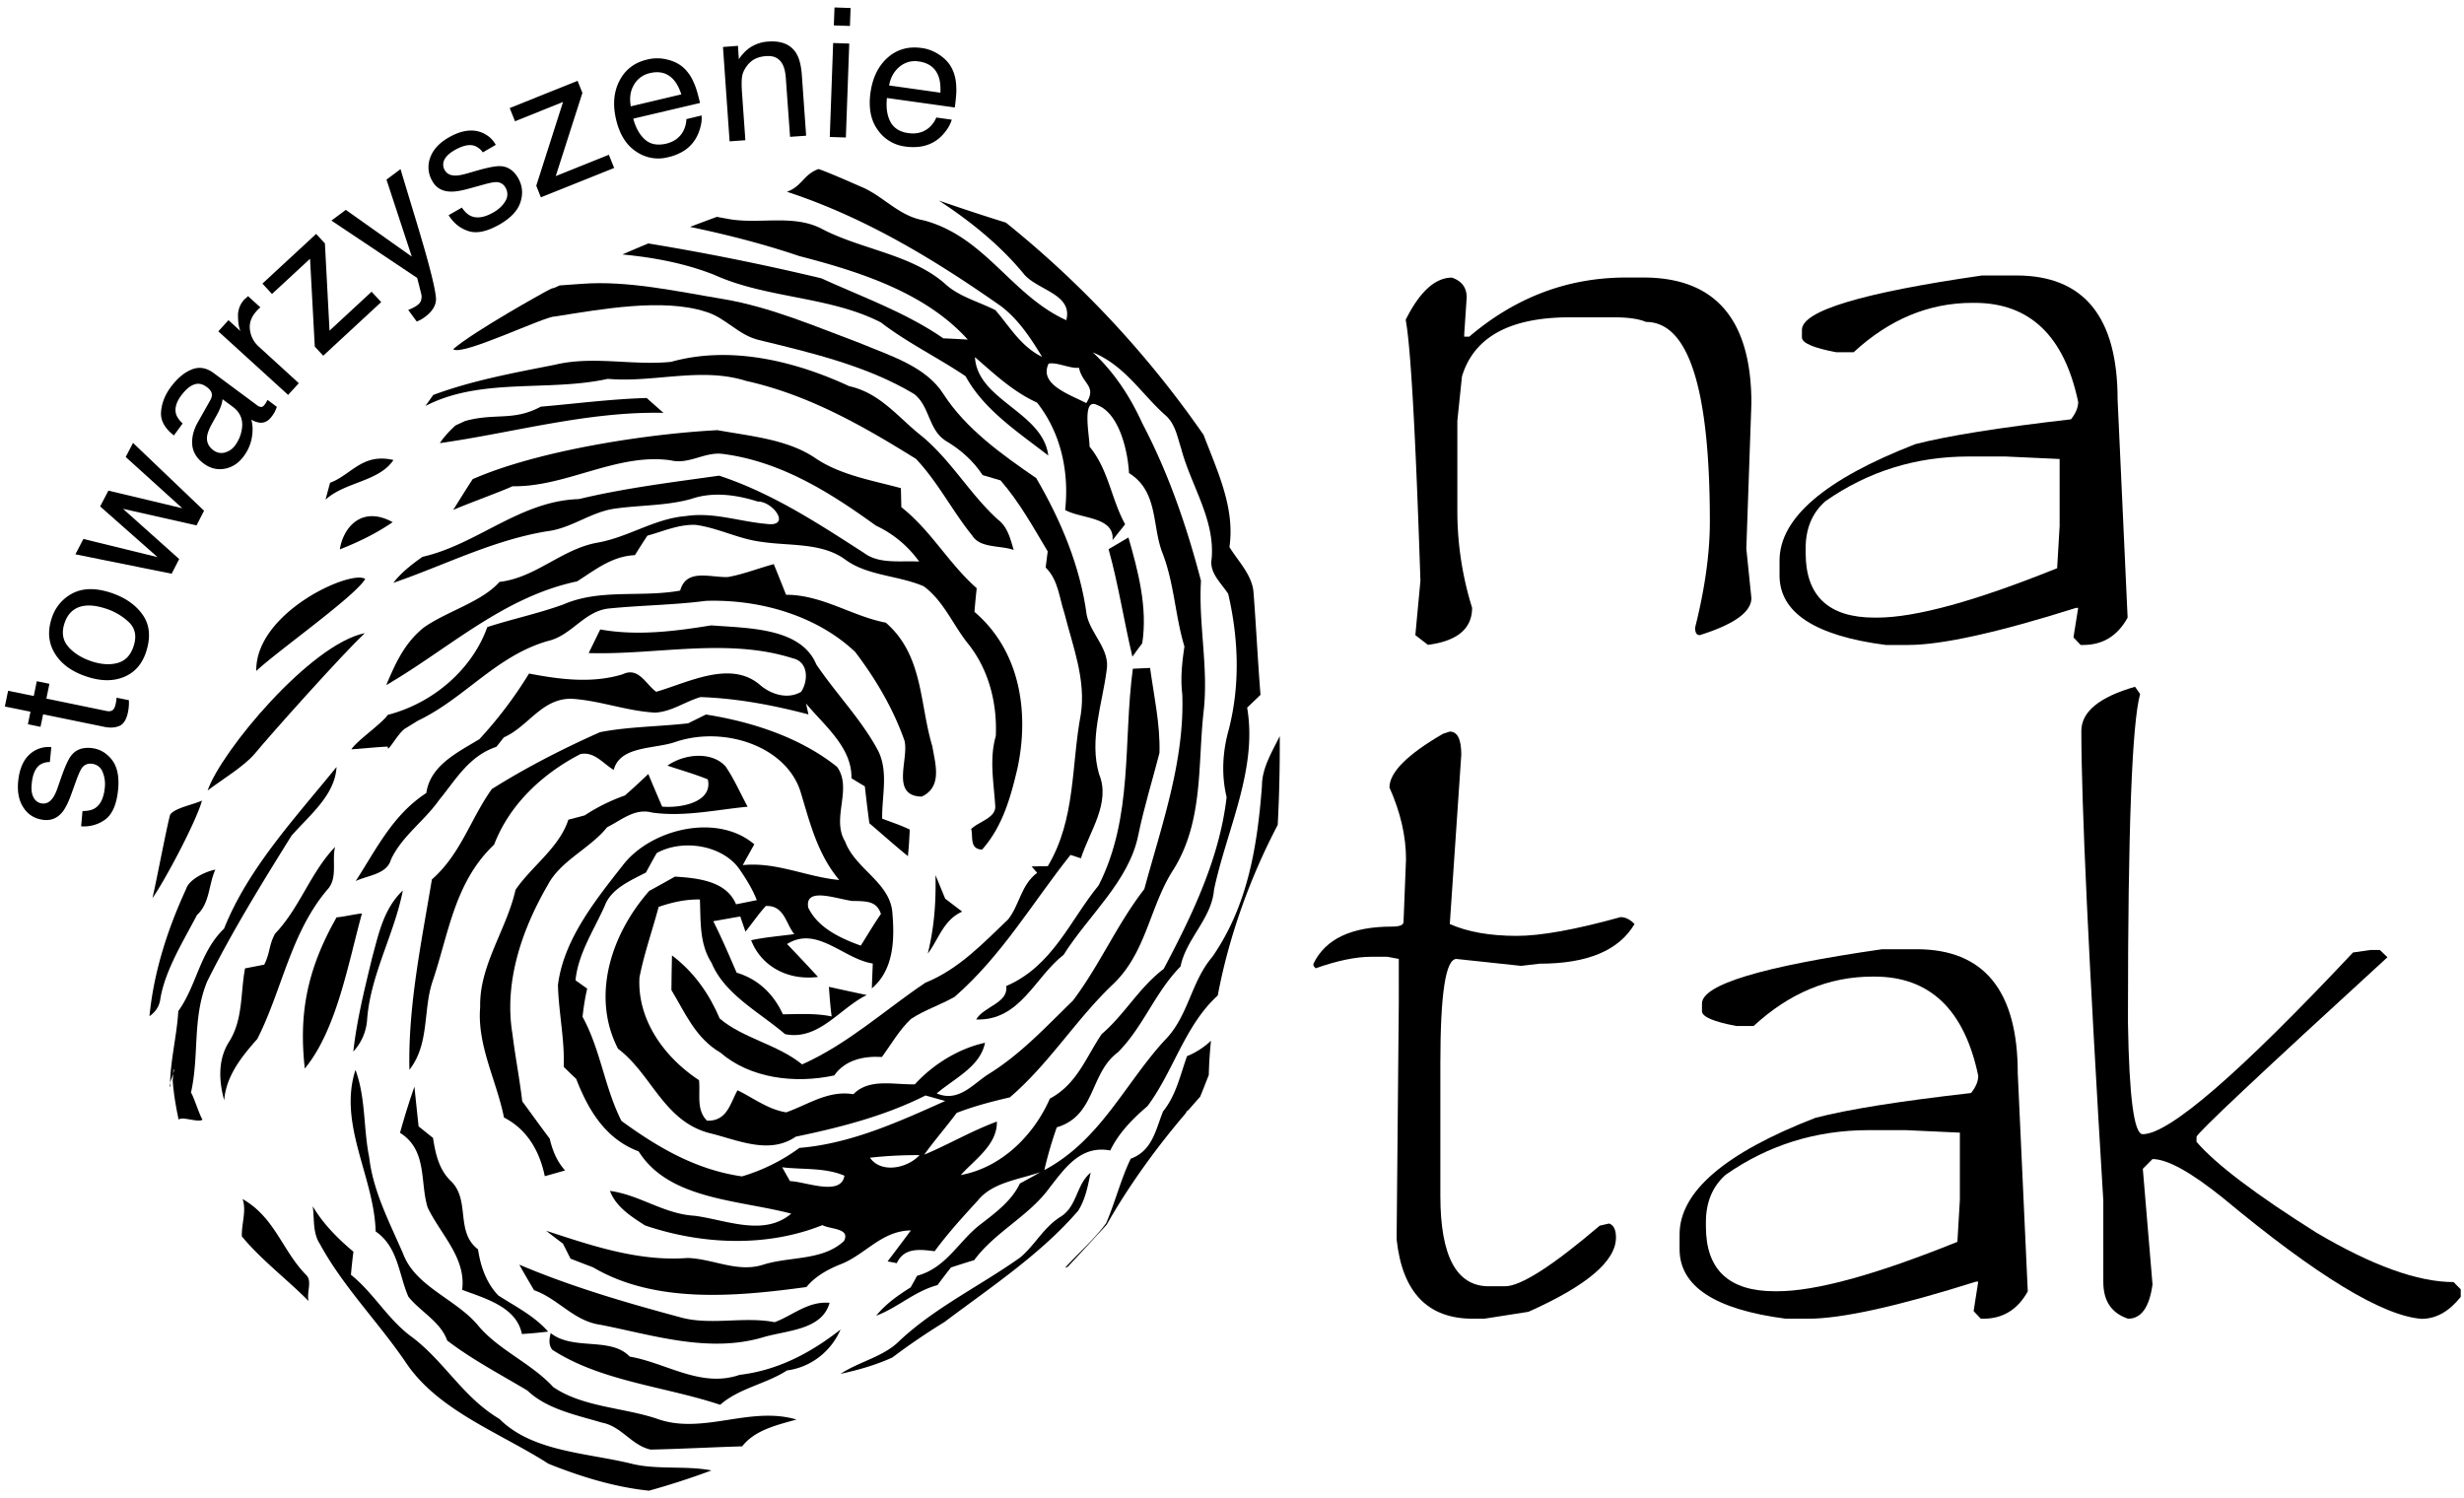 <svg xmlns="http://www.w3.org/2000/svg" width="125" height="76" viewBox="0 0 125 76">
    <g fill="#000" fill-rule="evenodd">
        <path d="M10.246 40.614c-.414.206-1.386.372-1.616.72-.179.645-.736 3.586-.897 4.232.62-.868 2.243-3.924 2.513-4.952zM25.332 71.985c-1.875-1.108-2.824-2.992-4.55-4.237-1.162-.897-1.846-2.165-2.979-3.073.035-.394.075-.782.127-1.17-.811-.68-1.548-1.429-2.065-2.308.092.622-.017 1.336.362 1.913 1.168 2.153 2.95 3.946 4.337 5.98 1.633 2.473 4.756 3.569 7.264 5.174 1.593.64 3.335 1.182 5.095 1.365a38.64 38.64 0 0 0 3.17-1.028c-1.29-.251-2.767-.023-4.038-.337-2.3-.566-5.038-.6-6.723-2.279zM15.658 66.011c-.12-.394.195-1.022-.12-1.319-1.214-1.228-1.588-2.924-3.233-3.86.213.588-.063 1.273-.035 1.896.955 1.165 2.33 2.21 3.388 3.283zM17.24 27.873c.943-.371 1.863-.817 2.68-1.382-1.565-.857-2.508.263-2.68 1.382zM10.925 44.12c-.518.098-1.335.503-1.479.972-.954 2.067-1.65 4.243-1.863 6.465.328-.234.506-.526.552-.88.236-1.445 1.168-2.93 1.858-4.255.661-.605.586-1.553.932-2.301z"/>
        <path fill-rule="nonzero" d="M64.924 37.393c0-.011 0-.023-.006-.034-.403.811-.897 1.622-.897 2.501-.23 2.999-.696 6.06-2.52 8.687-1.104 1.296-1.201 3.021-2.432 4.249-2.007 2.193-3.256 5.06-6.09 6.568.172-.737.379-1.45.632-2.17 1.984-.583 1.668-2.753 3.1-3.804 1.294-1.302 1.88-3.038 3.18-4.358.276-1.399 1.582-2.433 1.697-3.895.644-3.05 2.22-6.099 1.68-9.234l.678-.651c-.138-1.72-.219-3.433-.351-5.152-.046-.902-.765-1.599-1.225-2.347.288-1.987-.604-3.826-1.311-5.688a51.26 51.26 0 0 0-10.03-10.771 102.629 102.629 0 0 1-3.4-1.12c1.628 1.068 3.146 2.296 4.337 3.758.713.806 2.467 1 2.128 2.313-2.79-1.262-4.107-4.237-7.23-5.065-1.3-.229-2.064-1.257-3.215-1.72-.465-.205-1.633-.72-2.122-.885-.765.274-.84.88-1.604 1.154 4.003 1.313 7.54 3.478 10.864 5.808.909.697 1.512 1.64 2.082 2.57-1.087-.531-1.645-1.536-2.37-2.37-.862-.44-1.869-.691-2.565-1.348-1.731-1.508-4.273-1.73-6.292-2.804-1.443-.725-3.163-.188-4.71-.48l-.564-.103c-.454.166-.908.337-1.363.509 1.88.394 3.739.868 5.539 1.479 3.163.817 6.43 1.885 8.552 4.238-.31-.018-.938-.052-1.242-.063-1.87-1.297-4.09-2.09-6.183-3.044a125.032 125.032 0 0 0-8.782-1.77c-.437.182-.874.365-1.312.559 1.6.154 3.164.445 4.659 1.034 2.657 1.205 5.86 1.08 8.454 2.415 1.335 1.028 2.893 1.782 4.297 2.73.908 1.68 2.645 2.827 4.192 4.02-.27-2.204-3.594-2.792-3.72-4.99.977.845 1.914 1.741 3.151 2.307 1.23 1.559 1.633 3.546 1.426 5.448.823.457 2.514.337 2.404 1.53.207-.268.426-.536.639-.805-.708-1.285-.84-2.77-1.806-3.94.011-.486-.42-2.519.38-2.113 1.196.445 1.581 2.541 1.621 3.455 1.501.936 1.156 2.684 1.703 4.066.592 1.53.638 3.175 1.11 4.735-.121.8-.207 1.61-.11 2.415.127 3.376-1.046 6.648-1.926 9.892-1.392 1.793-2.26 3.855-3.624 5.66-1.34 1.296-2.61 2.684-4.238 3.7-.811.497-1.542 1.485-2.669 1.005.915-.776 2.209-1.359 2.45-2.57-1.38.303-2.663 1.126-3.56 2.108-1.064.028-2.312-.32-3.117.502-1.283-.21-2.29.526-3.41.92-.932-.149-1.663-.731-2.468-1.12-.368.646-.518 1.577-1.547 1.543-.564-.554-.328-1.371-.408-2.056-1.835-1.211-3.135-3.124-3.02-5.209.236-1.216.656-2.387.972-3.58.673-.235 1.369-.39 2.094-.378.046 1.085-.035 2.24.592 3.216.667 1.604 2.404 2.484 3.727 3.615 1.702.354 2.79-1.33 4.147-1.982-.65-.137-1.283-.274-1.921-.417.034.497.074 1 .138 1.502-.817-.171-1.651-.114-2.473-.108-.449-.977-1.197-1.765-2.347-2.113-.38-.88-.753-1.754-1.185-2.61.34-.058 1.03-.183 1.37-.24l.264.77c.345-.428.655-.885 1.03-1.301.942-.046 1.011.896 1.448 1.427-.736.097-1.478.155-2.19.309.505 1.308 1.845 2.061 3.392 1.862-.517-.56-1.046-1.126-1.57-1.668 1.519-.954 2.853.754 4.348.988-.011.314-.04.948-.046 1.262 1.156-.982 1.15-2.587 1.036-3.89-.15-1.501-1.893-2.192-2.393-3.563-.719-1.176.391-2.667-.408-3.786-1.823-1.462-4.25-2.279-6.655-2.656-.224.114-.672.331-.897.446-1.49.17-3.008.165-4.474.45-1.892.84-3.75 1.794-5.487 2.885-1.076 1.496-1.57 3.295-3.042 4.586-.53 3.192-1.214 6.425-1.14 9.657 1.042-1.336.674-3.038 1.186-4.523.805-2.382 1.104-5.003 3.111-6.899.753-1.97 2.37-3.558 4.382-4.597.714-.137 1.156.497 1.686.805.327-1.25 2.099-1.04 3.174-1.434 2.456-.805 5.596.24 6.31 2.565.471 1.553.85 3.135 1.955 4.454-1.662-.154-3.192-.93-4.894-.754.195-.354.39-.708.586-1.056-1.898-1.616-5.28-.771-6.683 1.08-1.443 1.833-2.996 3.797-3.278 6.059.034 1.388.345 2.752.293 4.152.156.154.472.462.633.61.58 1.497 1.438 3.033 3.169 3.679 1.535 2.45 5.038 2.45 7.741 3.158-1.397 1.182-3.318.314-4.9.108-1.57-.091-2.778-1.056-4.296-1.262.287.788 1.052 1.29 1.783 1.754 2.847.965 6.125 1.13 8.995-.018.397.223 1.432.143 1.093.806-1.076 1.005-2.72.776-4.072 1.193-1.312.44-2.571-.297-3.865-.331-2.502.188-4.883-.634-7.172-1.382.276.217.558.434.851.651l.385.765c.282.109.857.332 1.145.44 3.152 1.856 7.218 1.49 10.824 1 .437-.532 1.047-.88 1.714-1.148 1.27-.486 2.087-1.708 3.583-1.725-.391.525-.782 1.05-1.18 1.57l.467.092c.368-.8 1.161-.703 1.92-.606.662-.902 1.427-1.742 2.192-2.575.73-.914 2.07-1.057 3.163-1.434-.34.2-.679.383-1.03.571-.402.846-1.173 1.44-1.932 2.022-1.156.851-1.766 2.25-3.284 2.661-.08.149-.241.44-.328.589-.65.41-1.282.856-1.748 1.439 1.104-.417 1.95-1.245 3.111-1.554.225-.302.449-.6.685-.896.39-.126.776-.252 1.179-.371 1.04-1.423 2.8-2.25 3.824-3.678.748-.948 1.559-2.176 3.077-1.885.426-.885 1.116-1.588 1.887-2.25 1.311-1.748 1.898-4.1 3.566-5.614.569-3.016 1.65-6.002 3.042-8.652.08-1.497.11-2.976.104-4.46zM55.106 20.45c-.88-.452-2.41-.954-1.91-2 .403-.096 1.116.27 1.542.206.167.834.926.926.368 1.794zm-11.865 25.26c.817.005 1.237.04 1.45.656-.363.526-.685 1.074-1.024 1.61-1.087-.393-2.174-.919-2.663-1.924-.201-1.085 1.443-.44 2.237-.342zM31.526 56.868c-.863-1.708-1.053-3.598-1.973-5.283.052-.485.127-.96.236-1.428l-.593-.422c.133-1.354.932-2.542 1.484-3.78.317-.858 1.277-1.269 2.088-1.686.178-.33.357-.656.546-.988 1.34-.742 3.342-.388 4.187.8.345.502.673 1.022.892 1.588-.259.051-.794.16-1.053.21-.483-1.164-1.886-1.33-3.1-1.404a95.5 95.5 0 0 1-1.305.725c-1.967 2.233-2.94 5.374-1.582 8.007 1.708 1.29 2.3 3.644 4.607 4.272 1.42.337 3.042 1.13 4.411.189 2.26-.469 4.538-1.057 6.58-2.09.247.068.747.21 1 .28-2.335 1.044-4.773 2.164-7.396 2.38a9.46 9.46 0 0 1-2.916 1.446c-2.375-.343-4.319-1.508-6.113-2.816zm8.552 3.055c-.104-.177-.3-.53-.397-.702 1.041.126 2.18.006 3.158.428-.173 1.063-1.967.297-2.761.274zm4.055-1.188a21.66 21.66 0 0 1 2.513-.13c-.604.667-1.95.947-2.513.13zm4.606.88c.76-.834 1.847-1.536 1.835-2.713-1.277.469-2.433 1.154-3.687 1.68.518-.726 1.116-1.406 1.645-2.12.863-.336 1.777-.576 2.698-.788 2.013-1.724 3.335-3.935 5.24-5.745 1.707-1.628 1.851-3.97 3.076-5.837 1.513-2.45 1.214-5.317 1.513-7.99.258-2.221-.265-4.42-.133-6.636-.713-2.73-1.633-5.43-2.967-7.972-.604-1.325-1.404-2.582-2.52-3.615 1.605.656 2.45 2.078 3.641 3.152.54.44.639 1.114.84 1.72.489 1.872 1.725 3.591 1.547 5.596-.127.714.472 1.216.84 1.782.523 2.25.615 4.609.028 6.887-.316 1.131-.38 2.29-.109 3.427-.35 3.067-1.725 5.95-3.192 8.715-1.254.948-1.967 2.296-3.14 3.301-.794 1.154-1.242 2.536-2.634 3.278-.765 1.76-2.375 3.484-4.52 3.878z"/>
        <path d="M60.144 56.491l.07-.12c.022-.017.051-.034.074-.051.201-.229.397-.457.598-.68.15-.365.293-.737.437-1.102.012-.577.052-1.154.11-1.736-.34.32-.742.588-1.214.782-.345.954-.546 1.97-1.214 2.799-.368.89-.523 1.993-1.644 2.404-.507 1.062-.783 2.193-1.243 3.267-.604.822-1.397 1.507-2.087 2.267l.138-.052c.661-.708 1.322-1.422 1.972-2.135 1.14-2.005 2.53-3.918 4.003-5.643zM19.954 29.57c2.582-.886 5.044-2.165 7.799-2.617 1.248-.148 2.231-.993 3.474-1.153 1.27-.177 2.582-.137 3.836-.486 1.098-.382 2.306-.21 3.382.132.77-.017 1.748 1.325.408 1.13-1.352-.12-2.674-.605-4.055-.394-1.587.126-2.904 1.063-4.457 1.343-1.835.314-3.135 1.781-5.004 1.998-.897 1.023-2.72 1.508-3.859 2.33-.949.777-1.397 1.754-1.886 2.907 3.157-1.833 5.924-4.471 9.685-5.265.903-.571 1.766-1.28 2.933-1.33.207-.332.414-.663.633-.989.793-.217 1.581-.577 2.438-.548 1.156.154 2.186.72 3.353.862 1.415.217 3.043.029 4.228.886 1.127.845 2.708.81 4.002 1.37 1.024.765 1.473 1.948 2.238 2.901 1.075 1.337 1.49 3.056 1.415 4.695-.334 1.165-.104 2.341-.03 3.512.076.64-.816.811-1.219 1.205.11.377-.103 1.017.553 1.045 1.052-1.182 1.455-2.684 1.794-4.117.598-2.776.178-5.934-2.18-7.944.023-.303.08-.897.115-1.2-1.432-1.262-2.312-2.918-3.824-4.112l-.023-.965c-1.478-.4-3.054-.662-4.308-1.502-1.415-.976-3.296-1.13-4.998-1.44-3.623.19-9.11 1.035-12.417 2.485-.322.491-.679 1.068-.99 1.565.432-.206 2.583-.994 3.009-1.205 2.714.051 5.314-1.708 8.034-1.313.897.222 1.691-.423 2.588-.332 3.003.371 5.539 2 7.816 3.644a5.599 5.599 0 0 1 2.192 1.822c-.944-.052-2.025.143-2.801-.44-2.307-1.485-4.647-3.027-7.345-3.918-2.386.337-4.779.628-7.114 1.188-2.99.091-5.159 2.302-7.937 2.93-.546.388-1.081.8-1.478 1.32zM18.528 29.375c-.708-.497-5.579 1.69-5.527 4.666 1.087-1.022 4.992-3.77 5.527-4.666zM16.515 25.349c.995-.908 2.697-.903 3.445-2.01-1.582-.372-2.151.765-3.215 1.153-.058.211-.173.64-.23.857zM21.967 57.73c-.184-.142-.546-.44-.73-.582-.075-.674-.144-1.348-.213-2.016a35.684 35.684 0 0 0-.73 2.341c1.403.88 1 2.513 1.403 3.792.661 1.377 1.96 2.553 1.748 4.175 1.225.451 2.76.885 3.031 2.239.443-.023.88-.069 1.329-.12-.685-.788-1.64-1.268-2.525-1.833-.627-.657-.903-1.502-1.03-2.342-1.184-.902-.35-2.541-1.42-3.506-.587-.6-.742-1.388-.863-2.148zM17.078 46.537c-1.587 2.787-1.903 5.048-1.616 7.675 1.622-1.97 2.197-5.322 2.899-7.864-.155-.011-1.133.206-1.283.189zM39.301 67.08c-1.627-.315-3.307.205-4.905-.28-2.738-.737-5.47-1.542-8.052-2.639.236.428.494.862.747 1.296 1.248.44 2.013 1.577 3.4 1.76 2.662.525 5.48 1.444 8.224.628 1.225-.36 2.99-.366 3.37-1.748-1.098-.091-1.852.634-2.784.982zM55.33 59.49c-.742.622-.673 1.696-1.512 2.232-.88.543-1.306 1.445-2.07 2.08-2.025 1.438-4.349 2.552-6.137 4.243-.8.793-2.025 1.033-2.968 1.656.897-.194 1.794-.451 2.623-.828a34.156 34.156 0 0 1 2.645-1.8c2.37-1.781 4.883-3.443 6.787-5.648.374-.594.494-1.279.632-1.936zM12.431 49.13c-.241 1.262-.086 2.627-.845 3.78-.54.897-.477 1.96-.213 2.913.098-1.2.817-2.142 1.68-3.113 1.259-2.467 1.696-5.437 3.606-7.635.471-.589.172-1.428.339-2.108-1.265 1.33-1.783 3.079-3.043 4.403-.316.56-.253 1-.552 1.571-.241.046-.724.143-.972.188z"/>
        <path d="M20.719 65.789c.615.765 1.633 1.267 1.967 2.221 1.26.965 2.692 1.714 4.066 2.536 1 .948 2.456 1.234 3.796 1.633.99.189 1.49 1.154 2.462 1.365 1.54-.034 3.094-.12 4.64-.165.65-.828 1.738-1.074 2.756-1.36-2.387-.708-4.791.817-7.126-.057-1.72-.56-3.739-.582-5.217-1.593-1.115-1.217-2.789-1.879-3.83-3.147-1.121-1.325-3.152-1.947-3.779-3.604-.69-1.599-1.53-3.18-1.725-4.911-.299-1.462-.167-3.004-.696-4.426-.891 2.758.95 5.431 1.024 8.195 1.15.794 1.167 2.188 1.662 3.313zM48.814 46.251c-.293-.223-.58-.44-.863-.657-.166-.4-.327-.8-.494-1.193.034 1.336-.063 2.667-.391 3.98.558-.73.788-1.707 1.748-2.13zM22.312 22.482c3.779-.537 7.488-1.617 11.347-1.537-.293-.257-.575-.502-.85-.753-1.8.051-3.584.285-5.372.44-1.415.753-2.29.302-3.837.725l-.494.228c-.294.274-.575.565-.794.897zM47.302 37.873c-.656-2.142-.45-4.626-2.364-6.282-1.754-.343-3.21-1.41-5.061-1.416-.207-.526-.414-1.04-.622-1.554-.787.211-1.535.514-2.34.657-.92.017-2.1-.44-2.41.685-1.967.36-4.066-.108-5.924.703-1.26.457-2.588.736-3.86 1.148-.741 2.084-2.68 3.843-5.049 4.454-.287.434-1.564 1.308-1.846 1.748.42-.023 1.415-.126 1.852-.137-.063.417.506-.691.88-.92l.638-.394c2.381-1.13 3.975-3.3 6.614-4.049 1.22-.286 1.84-1.548 3.135-1.65 1.616-.16 3.255-.172 4.871-.383 2.795-.086 5.648.777 7.569 2.593 1.052 1.388 1.938 2.895 2.502 4.506.23.936-.73 2.804.874 2.832 1.075-.502.673-1.701.54-2.541zM18.879 48.587c-.38 1.576-.777 3.152-.955 4.763a2.65 2.65 0 0 0 .702-1.645c.172-2.256 1.38-4.317 1.811-6.528-.983.931-1.23 2.222-1.558 3.41z"/>
        <path d="M28.144 18.507c-2.088.411-4.181.794-6.165 1.53l-.397.56c2.824-1.462 6.211-.708 9.254-1.376 2.352.205 4.727-.617 7.01.103 3.198.713 5.959 2.301 8.622 3.957 1.121 1.188 1.84 2.639 2.858 3.895.408.651 1.415.48 2.1.726-.173-.566-.3-1.171-.823-1.56-1.42-1.302-2.341-2.97-3.836-4.214-1.174-.914-2.088-2.182-3.687-2.536-2.715-1.257-5.987-2.085-9.035-1.234-1.961.2-3.957-.32-5.901.149zM33.59 40.923c-.235-.554-.477-1.108-.701-1.656-.386.37-.782.736-1.185 1.09a9.302 9.302 0 0 0-2.042 1.011c-.207.057-.62.166-.828.217-.466 1.428-1.846 2.342-2.68 3.558-.454 2.022-1.846 3.838-1.794 5.94-.167 1.953.834 3.735 1.207 5.614 1.22.622 1.824 1.776 2.07 2.975.26-.068.777-.217 1.03-.291-.431-.474-.644-1.04-.782-1.616-.477-.629-.926-1.263-1.392-1.89-.132-1.143-.356-2.274-.494-3.405-.437-2.604.448-5.26 1.794-7.578.656-1.24 2.14-1.84 3.008-2.924.719-.354 1.398-.982 2.283-.743 1.616.229 3.233-.142 4.843-.297-.374-.69-.679-1.404-1.127-2.056-.725-.776-2.105-.616-2.94-.028.674.228 1.387.428 2.048.697.265 1.153-1.346 1.467-2.318 1.382zM31.946 68.827c-.967-1.022-2.865-.286-4.01-1.194-.068.286-.12.583.081.846 2.49 1.61 5.706 1.856 8.518 2.792.955-.845 2.318-1.05 3.388-1.742 1.282-.171 2.266-1.028 2.72-2.078-1.478 1.159-3.146 2.067-5.124 2.301-1.962.68-3.722-.611-5.573-.925z"/>
        <path d="M43.874 39.895c.069.617.144 1.245.23 1.873.65.554 1.288 1.125 1.955 1.668a21.8 21.8 0 0 0 .092-1.348c-.454-.223-.937-.377-1.397-.554-.023-1.142.328-2.359-.202-3.438-.84-1.582-2.14-2.901-3.14-4.386-.776-1.874-3.456-1.834-5.331-1.982-1.864.303-3.762.542-5.63.206l-.587 1.199c3.445.103 7.045-.794 10.363.268.8.183.777 1.16.415 1.696-.702.417-1.565.109-2.094-.354-1.484-1.268-3.629-.12-5.257.354-.523-.365-.885-1.279-1.696-.89-1.559.48-3.204.262-4.757-.035a21.242 21.242 0 0 1-2.519 3.33c-1.161.702-2.49 1.342-2.691 2.73-1.72 1.119-2.548 2.878-3.583 4.466.627-.292 1.581-.343 1.788-1.085.54-1.177 1.703-1.97 2.445-3.027.828-1.005 1.506-2.233 2.904-2.696.098-.12.282-.36.38-.48 1.236-.542 1.926-1.993 3.445-1.958 1.432.09 2.778.622 4.221.702.84-.04 1.524-.56 2.312-.788 1.858.063 3.692.411 5.475.88-.034-.138-.092-.418-.126-.555.955 1.143 2.34 2.24 2.306 3.793.161.102.506.308.679.41zM8.63 55.143c-.144-.017.305-.89.167-.902l-.035.588c.046.657.161 1.32.3 1.976.172-.188 1.029.177 1.213-.006-.138-.17-.455-1.193-.587-1.365.431-1.93.057-3.775.822-5.642 1.266-2.536 2.767-4.969 4.28-7.396.931-1.056 2.202-2.056 2.283-3.484-2.117 2.61-4.48 5.135-5.706 8.201-1.242 1.2-1.374 2.856-2.323 4.187-.058 1.17-.437 2.667-.414 3.843z"/>
        <path d="M35.787 15.811c1.041.303 1.686 1.222 2.761 1.45 2.703.658 5.481 1.32 7.828 2.73.799.617.713 1.8 1.587 2.365.77.451 1.415 1.028 1.886 1.748.225.068.685.2.91.268.96 1.108 1.655 2.37 2.392 3.604-.023.205-.08.61-.104.816.644.634.685 1.52.95 2.313.425 1.68 1.103 3.381.833 5.14-.489 2.57-.247 5.312-1.674 7.699-.207 0-.615.006-.822.017.069.08.213.24.282.32-.828.622-.886 1.622-1.473 2.364-1.265 1.2-2.484 2.519-4.204 3.216-2.065 1.387-3.922 3.106-6.246 4.14-1.236-1.01-2.985-1.314-4.18-2.324-.524-1.234-1.29-2.348-2.422-3.204-.017.582-.023 1.17-.029 1.759.69 1.136 1.214 2.433 2.49 3.175 1.501 1.296 3.756 1.588 5.769 1.154.54-.771 1.46-.994 2.421-.937.472-.645.869-1.353 1.467-1.925.684-.456 1.5-.713 2.22-1.125 2.404-2.096 3.951-4.78 5.878-7.201.132.04.396.125.529.171.448-1.388 1.524-2.815.92-4.272-.506-1.753.161-3.524.385-5.265.19-1.057-.81-1.834-1.012-2.81-.322-2.445-1.3-4.786-2.56-6.94-1.77-1.216-3.57-2.506-4.704-4.26-.891-1.416-2.732-1.958-4.29-2.61-2.25-.84-4.47-1.804-6.885-2.215-2.271-.372-4.825-.954-7.189-.771-.184.005-.931.074-1.11.08-.558.274-.138.005-.684.297-.075.04-3.606 1.987-4.716 2.935.397.394 4.693-1.696 5.164-1.656 2.324-.366 5.453-.943 7.632-.246zM12.92 38.244c.777-.948 4.446-5.054 5.59-6.122-2.766.554-7.304 6.008-7.977 7.984.714-.548 1.818-1.2 2.387-1.862zM57.947 32.636c.276-1.81-.201-3.632-.701-5.368-.334.2-.673.4-1.007.594.5 1.799.777 3.637 1.208 5.454.12-.172.374-.514.5-.68z"/>
        <path d="M51.046 50.026c.126.862-1.145 1.034-1.524 1.696 2.231.08 2.984-2.164 4.434-3.278 1.27-2.016 3.318-3.73 3.79-6.076.287-1.405.719-2.782 1.075-4.17.04-1.456-.281-2.884-.477-4.311-.218.011-.656.028-.874.04-.495 3.66.029 7.538-1.737 10.993-1.45 1.765-2.324 4.09-4.687 5.106z"/>
        <g>
            <path d="M73.658 14.085c.497.172.748.505.748 1.004l-.126 1.882v.109h.257c2.342-1.997 4.998-3 7.956-3h.874c3.655 0 5.482 2.128 5.482 6.384l-.257 7.37.257 2.508c0 .705-.874 1.336-2.621 1.881-.16 0-.234-.126-.234-.384.497-1.973.748-3.769.748-5.375 0-6.751-1.08-10.13-3.238-10.13-.377-.16-.92-.235-1.622-.235h-2.239c-3.044 0-4.871.998-5.477 3l-.234 2.248v4.497a16.5 16.5 0 0 0 .748 4.99c0 1.062-.748 1.687-2.239 1.882l-.64-.493.258-2.759c-.246-7.463-.491-11.874-.748-13.239.708-1.423 1.496-2.14 2.347-2.14z"/>
            <path fill-rule="nonzero" d="M102.293 13.976c3.42 0 5.134 2.1 5.134 6.293l.508 11.065c-.508.93-1.262 1.388-2.255 1.388h-.126l-.366-.384.24-1.497h-.108c-3.98 1.256-6.82 1.881-8.521 1.881h-1.13c-3.593-.465-5.392-1.64-5.392-3.528v-.751c0-2.157 2.296-4.124 6.882-5.908 1.639-.425 4.272-.843 7.904-1.262.24-.304.365-.597.365-.878-.702-3.35-2.455-5.03-5.26-5.03h-.108c-2.21 0-4.215.837-6.025 2.506h-.874c-1.165-.218-1.748-.47-1.748-.751v-.385c0-.963 3.044-1.881 9.138-2.759h1.742zM91.602 27.818v.24c0 2.18 1.165 3.276 3.495 3.276h.126c1.953 0 5.003-.838 9.137-2.507l.126-2.14v-3.4l-2.747-.127h-1.867c-2.685 0-5.106.757-7.265 2.266-.668.585-1.005 1.382-1.005 2.392z"/>
            <path d="M73.55 37.116c.388 0 .582.39.582 1.17l-.583 8.593c.897.401 2.034.602 3.404.602 1.21 0 2.97-.315 5.26-.952.24 0 .48.115.708.35-.788 1.342-2.393 2.013-4.808 2.013l-.949.11-3.278-.35c-.548 0-.816 1.766-.816 5.305v6.712c0 3.057.816 4.589 2.455 4.589h.823c.8 0 2.404-1.027 4.808-3.075l.474-.109c.229.075.349.31.349.711 0 1.193-1.48 2.45-4.443 3.769l-2.239.35h-.583c-2.284 0-3.569-1.337-3.86-4.004v-.35l.108-11.667V48.65l-.582-.109h-.817c-.777 0-1.719.195-2.821.585l-.109-.126v-.109c.606-1.256 1.936-1.881 3.987-1.881.388 0 .582-.08.582-.235l.126-3.184c0-1.17-.28-2.386-.84-3.637 0-.768.903-1.675 2.713-2.724l.348-.115z"/>
            <path fill-rule="nonzero" d="M97.227 48.158c3.421 0 5.135 2.1 5.135 6.293l.508 11.065c-.508.923-1.262 1.388-2.256 1.388h-.126l-.365-.385.234-1.497h-.109c-3.98 1.257-6.824 1.882-8.52 1.882h-1.131c-3.592-.465-5.391-1.64-5.391-3.528v-.751c0-2.157 2.295-4.13 6.881-5.909 1.64-.43 4.272-.849 7.904-1.262.246-.304.366-.596.366-.877-.703-3.356-2.456-5.03-5.26-5.03h-.108c-2.21 0-4.22.837-6.026 2.506h-.873c-1.165-.218-1.748-.47-1.748-.752v-.384c0-.964 3.044-1.881 9.138-2.759h1.747zM86.542 62v.236c0 2.18 1.165 3.275 3.495 3.275h.126c1.953 0 5.003-.838 9.137-2.507l.126-2.14v-3.4l-2.747-.127h-1.873c-2.684 0-5.106.757-7.265 2.266-.662.59-.999 1.388-.999 2.397z"/>
            <path d="M108.312 34.844l.257.368c-.41 1.474-.616 6.883-.616 16.221v.494c.062 3.74.308 5.615.748 5.615 1.336 0 4.894-3.074 10.668-9.218l.874-.126h.49l.384.367c-6.448 5.903-9.675 8.937-9.686 9.11v.257c.993 1.148 3.02 2.68 6.082 4.607 2.827 1.669 5.145 2.506 6.956 2.506l.365.367v.385c-.594.745-1.256 1.113-1.981 1.113-1.976-.144-5.329-2.18-10.052-6.11-1.65-1.33-2.85-1.996-3.603-1.996l-.492.494.492 5.868c-.16 1.158-.572 1.738-1.24 1.738-.84-.281-1.256-.9-1.256-1.864V60.92c-.743-12.24-1.114-20.185-1.114-23.828-.005-.975.903-1.727 2.724-2.249z"/>
        </g>
        <g>
            <path d="M4.185 41.147c.268 0 .48-.045.634-.143.28-.177.445-.527.496-1.03a1.603 1.603 0 0 0-.114-.82.644.644 0 0 0-.56-.406.514.514 0 0 0-.496.229c-.074.108-.177.338-.297.676l-.228.63c-.143.4-.286.693-.428.882-.252.326-.571.47-.948.435-.451-.046-.8-.246-1.04-.607-.245-.355-.336-.814-.28-1.37.075-.727.338-1.23.789-1.511a1.39 1.39 0 0 1 .89-.206l-.074.756a.9.9 0 0 0-.508.143c-.228.166-.365.481-.411.95-.034.31 0 .55.103.722a.54.54 0 0 0 .428.287c.206.023.383-.069.525-.264.086-.114.172-.286.251-.515l.183-.527c.2-.573.371-.951.525-1.14.235-.292.571-.412 1.011-.367.422.046.77.247 1.045.602.274.355.377.87.308 1.535-.074.716-.285 1.208-.634 1.478a1.822 1.822 0 0 1-1.239.355l.069-.774zM.246 35.844l.165-.797 1.302.264.154-.75.64.131-.155.75 3.055.63c.165.035.285 0 .36-.097.045-.057.08-.154.108-.297.006-.04.017-.08.023-.126a6.38 6.38 0 0 0 .017-.155l.622.126a2.281 2.281 0 0 1-.046.613c-.074.366-.222.601-.433.693-.217.091-.474.109-.771.046l-3.1-.636-.132.636-.64-.132.132-.636-1.301-.263z"/>
            <path fill-rule="nonzero" d="M3.665 30.11c.52-.275 1.16-.292 1.919-.051.73.235 1.279.607 1.644 1.117s.428 1.14.188 1.884c-.2.624-.57 1.048-1.107 1.277-.543.23-1.165.23-1.879 0-.765-.246-1.307-.636-1.638-1.168-.331-.533-.388-1.123-.177-1.776a2.14 2.14 0 0 1 1.05-1.283zm2.872 1.455a3.032 3.032 0 0 0-1.187-.693c-.423-.137-.788-.183-1.102-.132-.486.08-.817.378-.982.9-.149.463-.08.859.211 1.185.291.327.685.567 1.188.733.485.155.919.184 1.307.075.388-.11.657-.39.805-.848.166-.504.086-.91-.24-1.22z"/>
            <path d="M4.23 27.344l3.763.922-2.912-2.572.417-.802 3.751.894-2.872-2.6.371-.716 3.603 3.442-.382.744-3.729-.841 2.85 2.548-.383.745-4.882-.985z"/>
            <path fill-rule="nonzero" d="M10.67 20.299c.092-.16.104-.31.035-.436a.716.716 0 0 0-.217-.229c-.223-.166-.44-.206-.657-.12-.216.08-.428.27-.645.561-.25.338-.33.648-.257.923.046.154.155.315.337.486l-.445.608c-.468-.367-.685-.762-.65-1.198.033-.435.193-.847.479-1.237.33-.452.69-.756 1.073-.91.377-.155.748-.092 1.113.177l2.216 1.644a.371.371 0 0 0 .194.08c.062 0 .125-.04.188-.132a.804.804 0 0 0 .069-.103c.022-.04.045-.08.068-.126l.474.355a3.14 3.14 0 0 1-.114.27c-.034.057-.08.131-.149.223-.165.223-.365.327-.593.31a1.126 1.126 0 0 1-.44-.155c.074.257.086.561.029.899a2.22 2.22 0 0 1-.412.956c-.262.356-.588.567-.97.636-.383.069-.737-.023-1.062-.263-.354-.264-.548-.579-.582-.951-.029-.367.062-.75.285-1.146l.634-1.122zm.743 2.657a.943.943 0 0 0 .52-.366c.165-.23.28-.487.33-.78.092-.486-.062-.881-.456-1.173l-.52-.384c-.005.115-.04.246-.097.4a3.135 3.135 0 0 1-.2.419l-.24.43c-.142.257-.222.47-.245.635-.034.281.069.516.314.7a.663.663 0 0 0 .594.12z"/>
            <path d="M11.076 16.81l.514-.566.61.555c-.073-.154-.119-.4-.125-.739a1.186 1.186 0 0 1 .314-.859.637.637 0 0 1 .057-.051c.029-.023.075-.063.137-.126l.628.572a.816.816 0 0 0-.102.086 1.61 1.61 0 0 0-.092.098c-.274.298-.382.618-.337.956.046.338.195.619.446.848l2.032 1.856-.542.595-3.54-3.224zM15.969 17.584l-.24-4.456-1.93 1.787-.485-.527 2.724-2.52.445.48.234 4.428 2.135-1.976.486.527-2.94 2.72zM19.606 9.113l.714-.533c.09.315.308 1.025.645 2.142.257.836.456 1.524.61 2.056.355 1.26.532 2.05.543 2.383.006.327-.177.63-.548.91a1.92 1.92 0 0 1-.217.144 2.652 2.652 0 0 1-.211.097l-.434-.59a1.89 1.89 0 0 0 .428-.212c.12-.085.194-.171.217-.252a.628.628 0 0 0 .034-.252c0-.028-.034-.16-.091-.389-.057-.23-.103-.401-.131-.516l-4.351-2.91.73-.543 3.346 2.371-1.284-3.906zM23.431 10.533c.154.224.314.367.48.435.308.126.685.058 1.124-.194.263-.15.463-.338.6-.567a.647.647 0 0 0 .006-.693.524.524 0 0 0-.474-.275c-.137 0-.377.051-.72.149l-.645.177c-.41.115-.73.166-.965.155-.41-.017-.713-.19-.902-.527a1.381 1.381 0 0 1-.108-1.203c.148-.407.468-.75.953-1.025.634-.361 1.2-.435 1.685-.23.308.132.536.339.685.614l-.657.383a.903.903 0 0 0-.411-.332c-.268-.092-.605-.017-1.01.212-.269.155-.446.32-.532.498a.548.548 0 0 0 .018.516c.102.183.274.275.52.28.142.006.33-.028.564-.091l.537-.155c.582-.166.988-.246 1.228-.229.37.023.668.23.885.613.21.372.25.773.114 1.203-.132.43-.491.813-1.068 1.145-.628.355-1.148.47-1.57.333-.417-.132-.754-.401-1.01-.808l.673-.384zM27.205 9.422l1.359-4.25-2.438.98-.268-.67L29.3 4.1l.246.613-1.353 4.221 2.695-1.082.268.67-3.717 1.489z"/>
            <path fill-rule="nonzero" d="M33.856 3.024c.343.08.628.23.845.436.212.2.377.446.503.75.097.206.2.544.308 1.014l-3.386.796c.126.47.326.825.6 1.065.274.24.628.304 1.062.206.405-.097.696-.309.873-.635.097-.19.155-.396.16-.613l.771-.184c.017.178 0 .384-.068.619-.063.24-.155.441-.263.607a1.838 1.838 0 0 1-.765.676 2.514 2.514 0 0 1-.617.218 1.963 1.963 0 0 1-1.61-.292c-.497-.327-.84-.871-1.016-1.633-.177-.75-.114-1.403.177-1.964.291-.562.765-.923 1.416-1.072.331-.08.668-.08 1.01.006zm.708 1.764c-.108-.332-.245-.584-.41-.761-.303-.327-.697-.436-1.194-.315a1.23 1.23 0 0 0-.805.6c-.183.316-.228.677-.154 1.083l2.563-.607z"/>
            <path d="M36.677 2.383l.76-.058.045.676c.205-.298.428-.515.674-.653.245-.137.52-.223.827-.24.674-.046 1.148.154 1.422.613.148.252.24.612.274 1.1l.217 3.064-.816.057-.217-3.013c-.023-.292-.08-.521-.177-.693-.166-.286-.434-.418-.805-.39a1.57 1.57 0 0 0-.463.092c-.217.08-.4.224-.548.436-.12.166-.2.338-.223.51-.028.171-.028.412-.011.727l.177 2.503-.8.057-.336-4.788z"/>
            <path fill-rule="nonzero" d="M42.266 2.182l.817.029-.172 4.765-.816-.028.171-4.766zm.069-1.804l.816.029-.034.91-.816-.028.034-.911zM47.684 2.8c.292.201.503.442.628.717.126.263.189.555.2.882.017.223-.011.578-.074 1.054l-3.443-.481c-.051.486.006.887.177 1.208.172.32.474.516.914.573.41.057.76-.034 1.045-.275.16-.143.285-.315.37-.516l.783.11a1.777 1.777 0 0 1-.286.555c-.148.2-.302.355-.462.47-.274.2-.594.32-.96.355a2.858 2.858 0 0 1-.656-.018 1.996 1.996 0 0 1-1.399-.853c-.348-.487-.468-1.117-.36-1.89.11-.762.4-1.352.874-1.77.474-.418 1.045-.578 1.707-.487.337.04.651.166.942.367zm.023 1.902c.017-.349-.017-.635-.108-.859-.16-.412-.497-.658-1-.727-.359-.052-.684.04-.964.269-.28.23-.457.55-.531.95l2.603.367z"/>
        </g>
    </g>
</svg>

